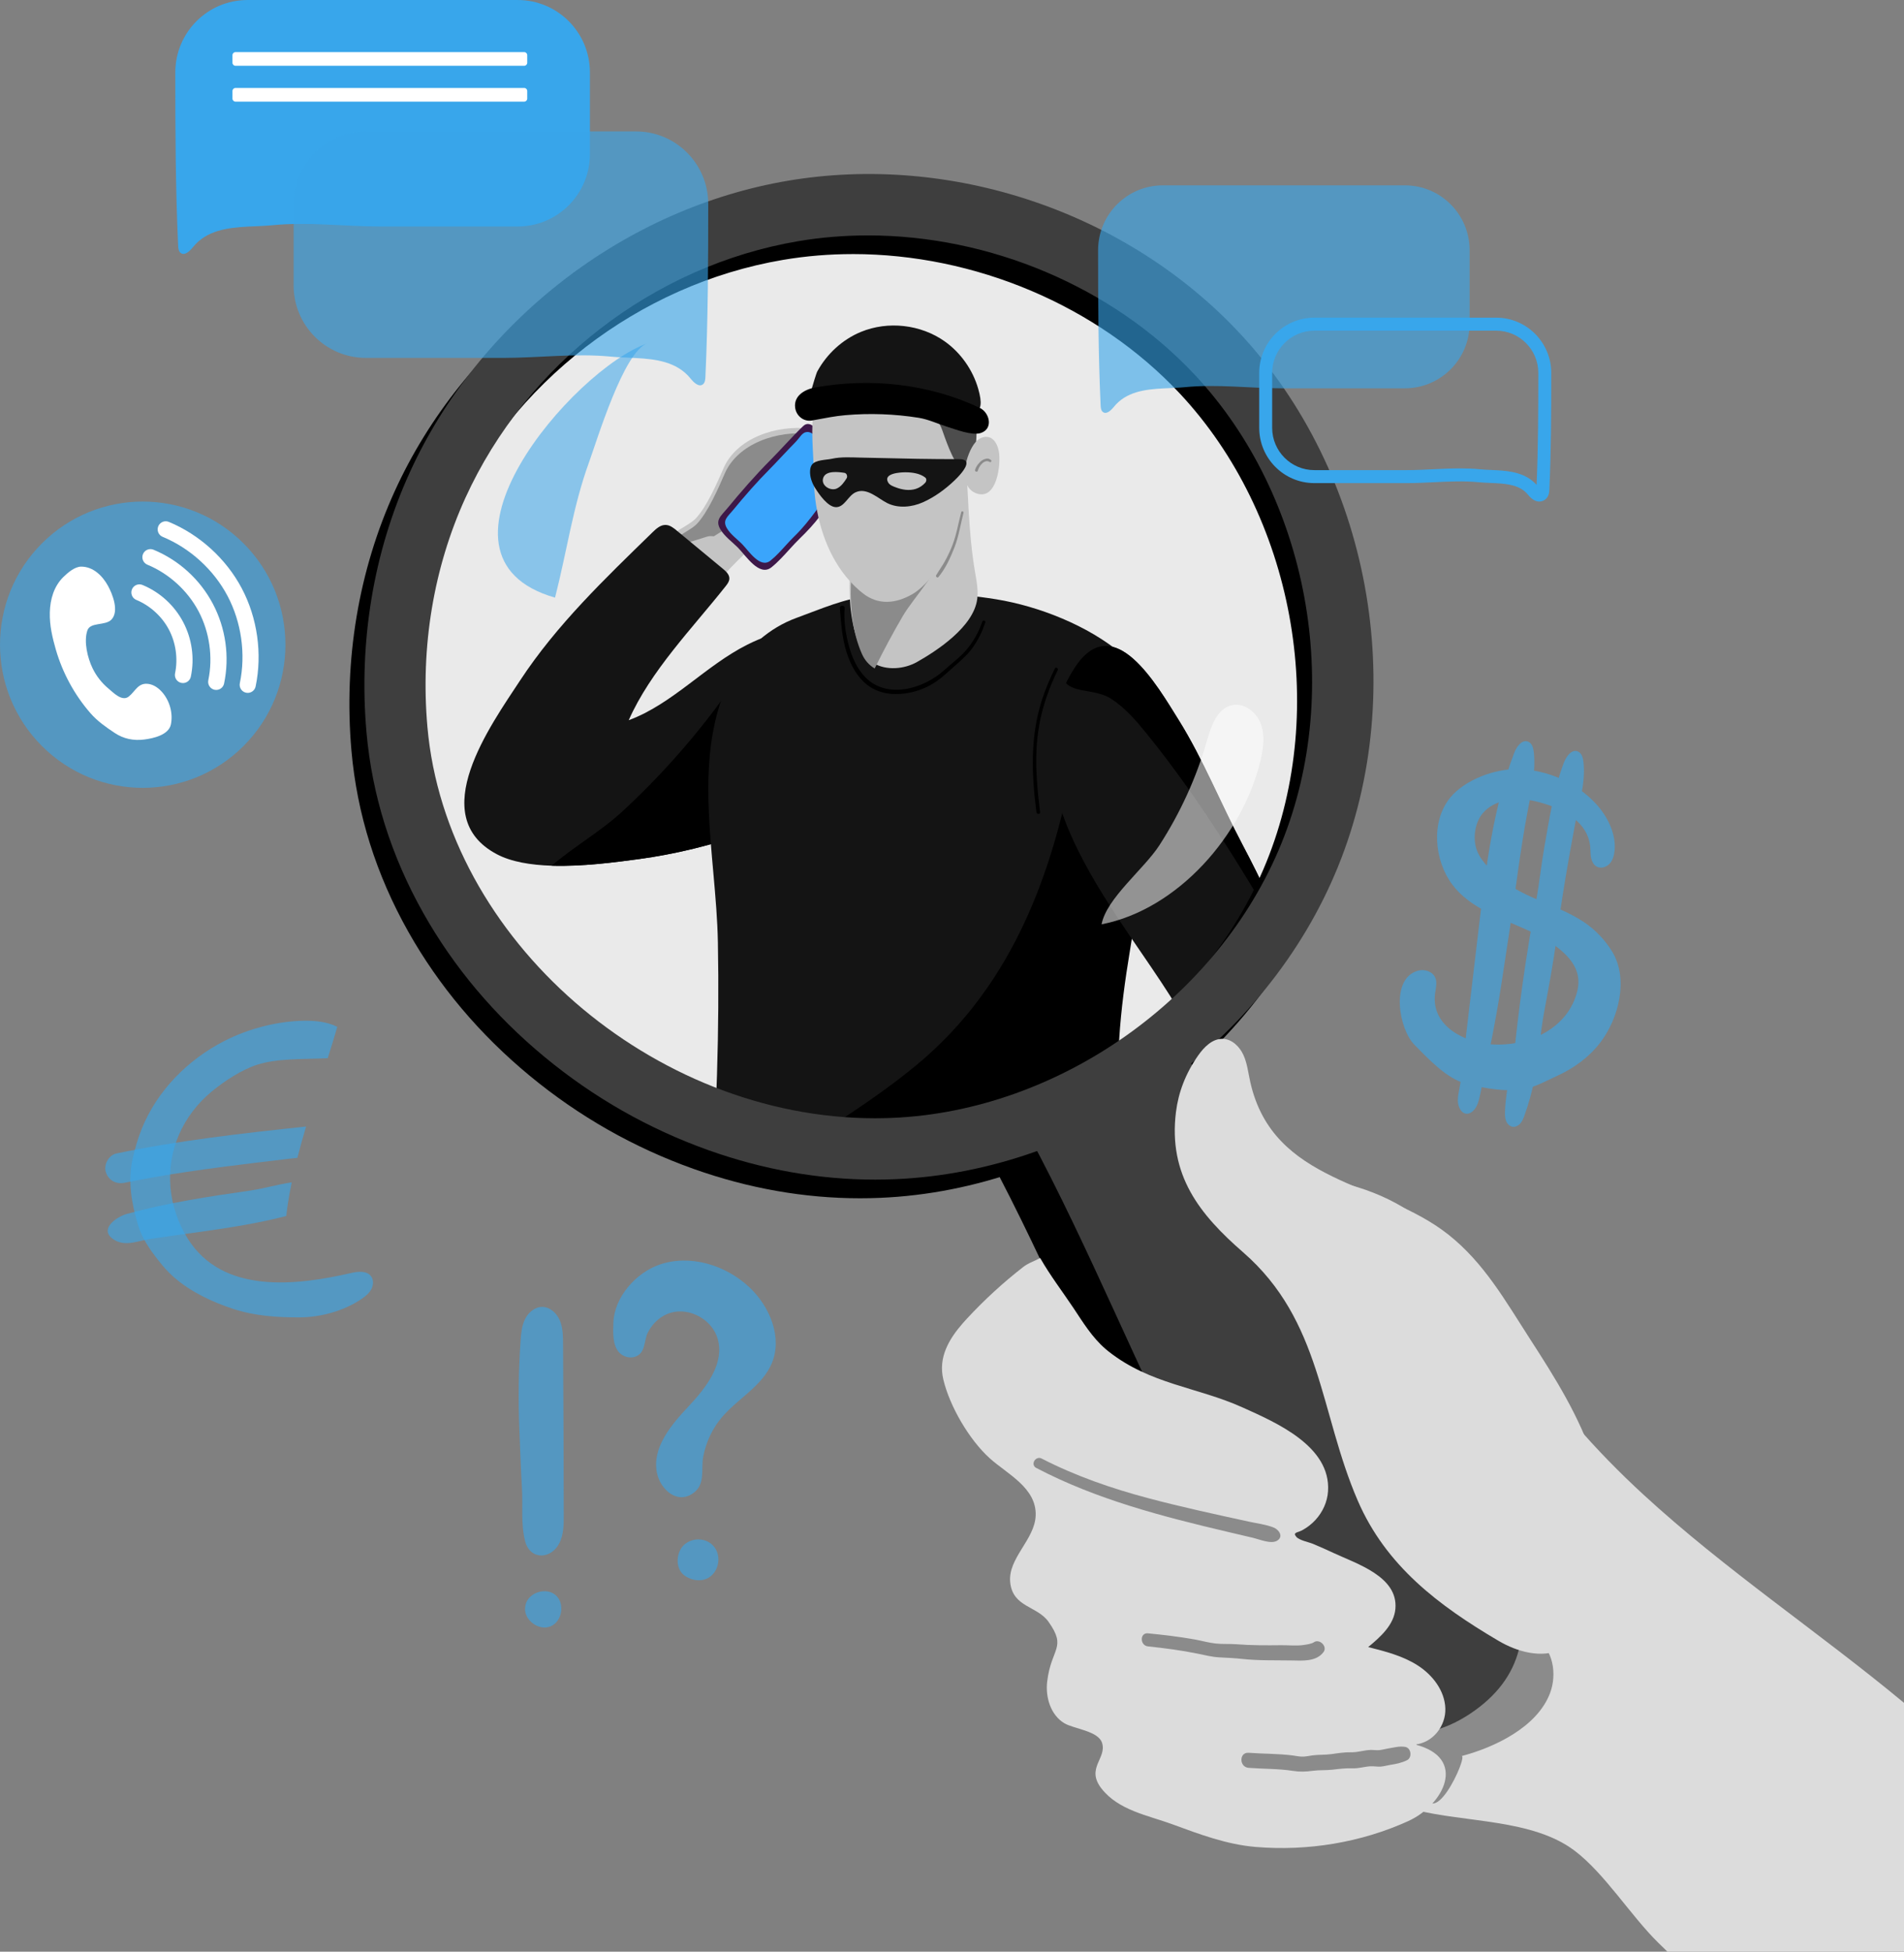 <svg width="100%" height="416" viewBox="0 0 406 416" fill="none" xmlns="http://www.w3.org/2000/svg">
<rect x="0" y="0" width="406" height="416" fill="#808080" stroke="none"/>
<g clip-path="url(#clip0_6_1369)">
<path d="M264.97 371.862C276.68 377.837 289.054 382.505 301.781 385.774C312.429 388.508 326.723 387.674 335.723 394.45C342.146 399.286 347.67 408.256 353.56 414.055C354.221 414.707 354.889 415.354 355.556 415.998H406V362.958C387.743 347.815 367.865 334.614 350.403 318.544C340.226 309.177 330.887 298.698 323.616 286.884C313.463 270.383 306.511 256.902 285.676 252.014C264.601 247.071 262.247 268.24 266.455 283.339C269.156 293.037 274.35 298.638 275.067 309.45C275.891 321.878 275.022 334.536 265.885 343.358C262.386 346.735 253.461 352.345 252.124 357.137C250.203 364.007 260.166 369.408 264.972 371.86L264.97 371.862Z" fill="#DCDCDC"></path>
<path d="M303.398 379.795C304.694 392.905 313.272 373.885 311.627 374.318C318.676 372.462 327.763 368.161 330.514 360.912C332.068 356.82 331.195 351.443 327.414 349.252C325.225 347.983 322.539 348 320.018 348.224C314.969 348.672 303.63 349.485 301.371 354.922C298.936 360.789 302.773 373.512 303.395 379.795H303.398Z" fill="#8B8B8B"></path>
<mask id="mask0_6_1369" style="mask-type:luminance" maskUnits="userSpaceOnUse" x="81" y="44" width="205" height="206">
<path d="M256.028 219.145C295.977 179.092 295.977 114.152 256.028 74.099C216.078 34.045 151.308 34.045 111.359 74.099C71.409 114.152 71.409 179.092 111.358 219.145C151.308 259.199 216.078 259.199 256.028 219.145Z" fill="white"></path>
</mask>
<g mask="url(#mask0_6_1369)">
<path d="M256.028 219.145C295.977 179.092 295.977 114.152 256.028 74.099C216.078 34.045 151.308 34.045 111.359 74.099C71.409 114.152 71.409 179.092 111.358 219.145C151.308 259.199 216.078 259.199 256.028 219.145Z" fill="#EAEAEA"></path>
<path d="M181.216 94.567C178.934 92.789 175.972 91.733 172.838 91.361C165.431 90.483 157.048 93.439 154.288 99.798C152.903 102.982 150.685 108.06 148.338 110.535C147.393 111.528 145.305 112.537 144.128 113.428C141.485 115.427 138.951 117.09 136.339 118.994C135.199 119.824 134.096 120.668 133.025 121.524C133.293 121.856 133.525 122.204 133.708 122.565C134.436 124.004 135.305 125.356 136.252 126.657C138.693 129.67 141.466 132.417 144.427 134.923C145.119 133.925 145.83 132.947 146.562 131.993C147.904 130.241 149.266 128.514 150.655 126.833C157.462 118.601 165.025 111.396 175.205 107.088C179.454 105.291 187.884 99.768 181.216 94.571V94.567Z" fill="#C4C4C4"></path>
<path d="M152.203 114.322C151.7 114.228 151.178 114.246 150.67 114.413C147.252 115.543 143.755 116.445 140.315 117.502C141.659 116.561 143.005 115.611 144.382 114.57C145.559 113.679 147.644 112.67 148.591 111.677C150.939 109.201 153.157 104.126 154.542 100.94C157.301 94.581 165.686 91.625 173.091 92.503C171.513 101.944 161.219 108.665 153.759 113.344C153.237 113.672 152.719 113.998 152.201 114.322H152.203Z" fill="#8B8B8B"></path>
<path d="M170.113 172.44C167.028 174.262 163.521 175.868 159.82 177.261C152.123 180.156 143.588 182.119 136.285 183.108C131.295 183.781 124.189 184.738 117.636 184.527C113.203 184.388 109.021 183.714 105.917 182.064C90.619 173.938 104.616 154.612 110.887 145.064C118.726 133.132 129.016 123.326 139.166 113.434C139.948 112.669 140.859 111.857 141.949 111.889C142.849 111.915 143.612 112.517 144.306 113.093C147.59 115.812 150.878 118.531 154.162 121.25C154.83 121.802 155.559 122.485 155.526 123.352C155.504 123.952 155.116 124.465 154.746 124.936C147.677 133.878 138.709 142.997 134.065 153.512C143.436 150.052 150.406 141.893 159.4 137.388C165.543 134.312 171.056 133.412 173.263 138.479C176.664 146.283 178.764 167.339 170.113 172.443V172.44Z" fill="#141414"></path>
<path d="M159.838 140.52C159.831 152.767 159.827 165.016 159.82 177.261C152.123 180.156 143.588 182.119 136.285 183.108C131.295 183.781 124.189 184.738 117.636 184.527C122.273 180.517 128.05 177.259 132.678 172.988C143.072 163.397 152.235 152.46 159.84 140.52H159.838Z" fill="black"></path>
<path d="M168.485 116.94C169.163 116.197 169.84 115.462 170.54 114.784C173.776 111.65 176.265 108.627 178.16 104.424C179.527 101.385 174.425 87.806 171.292 90.796C168.858 93.117 166.662 95.665 164.295 98.047C161.054 101.309 158.032 104.78 155.108 108.327C153.72 110.011 152.376 110.866 153.686 112.952C154.613 114.432 156.116 115.493 157.336 116.714C159.072 118.453 161.901 123.017 164.522 120.907C165.94 119.766 167.212 118.338 168.485 116.94Z" fill="#3D1849"></path>
<path d="M167.685 116.108C168.262 115.473 168.84 114.847 169.437 114.269C172.786 111.024 175.155 107.071 178.034 103.445C179.029 102.194 179.848 100.6 179.48 99.042C179.181 97.775 178.166 96.825 177.201 95.954C176.115 94.976 175.032 93.995 173.945 93.017C173.447 92.567 172.885 92.091 172.213 92.078C171.331 92.061 170.848 92.767 170.36 93.385C169.777 94.126 169.109 94.767 168.442 95.456C166.985 96.96 165.589 98.52 164.113 100.005C161.351 102.785 158.773 105.743 156.283 108.766C155.099 110.203 153.954 110.928 155.071 112.708C155.862 113.971 157.143 114.873 158.182 115.914C159.662 117.394 162.073 121.285 164.305 119.487C165.513 118.516 166.597 117.299 167.683 116.108H167.685Z" fill="#3aa5fc"></path>
<path d="M152.897 228.808C152.819 231.288 152.723 233.768 152.613 236.245C152.251 244.348 147.681 260.666 152.016 267.781C155.504 273.478 177.824 270.185 184.342 270.185C188.097 270.185 240.292 269.525 240.342 270.185C240.058 266.454 239.642 262.689 239.017 258.757C238.939 258.295 238.863 257.832 238.79 257.369C236.852 245.469 235.675 233.348 236.696 221.277C237.22 215.033 238.317 208.891 239.637 202.801C239.663 202.677 239.689 202.553 239.715 202.433C240.021 201.029 240.338 199.625 240.665 198.226C241.018 196.707 241.38 195.187 241.747 193.672C242.295 191.395 242.85 189.121 243.398 186.848C243.581 186.087 243.76 185.329 243.938 184.57C245.933 176.107 248.204 167.933 248.774 159.172C249.221 152.31 244.14 143.575 239.249 139.441C232 133.312 221.452 129.209 212.443 127.742C203.561 126.297 194.511 126.042 185.569 126.986C179.97 127.577 175.079 129.8 169.859 131.695C164.08 133.793 159.079 138.161 156.261 143.51C147.076 160.934 152.732 181.929 153.079 200.871C153.25 210.182 153.187 219.497 152.894 228.806L152.897 228.808Z" fill="#141414"></path>
<path d="M238.918 244.085C238.35 236.508 238.176 228.884 238.666 221.279C239.067 215.035 239.904 208.893 240.912 202.803C240.931 202.679 240.951 202.555 240.973 202.436C242.69 192.003 243.862 182.742 243.815 171.999C243.786 165.938 245.367 157.416 244.983 150.748C244.907 149.424 244.753 148.174 244.493 147.035C243.396 142.178 241.502 140.335 238.981 141.261C237.775 141.7 236.427 142.775 234.951 144.46C230.09 150 229.447 160.152 227.747 167.998C222.744 191.121 213.631 212.133 195.023 227.347C182.903 237.258 169.038 244.767 156.198 253.722C153.716 255.452 151.008 258.69 152.881 261.072C153.655 262.055 154.962 262.409 156.176 262.696C171.745 266.356 187.709 268.323 203.696 268.57C211.11 268.686 219.07 267.262 226.39 268.357C231.508 269.125 236.139 269.951 241.369 270.255C241.411 266.464 240.899 262.546 240.439 258.76C240.379 258.297 240.322 257.834 240.266 257.371C239.718 252.968 239.249 248.534 238.918 244.085Z" fill="black"></path>
<path d="M229.752 163.469C229.8 163.227 229.854 162.982 229.908 162.736C229.911 162.688 229.915 162.636 229.919 162.588L229.752 163.471V163.469Z" fill="#327693"></path>
<path d="M183.531 138.233C184.16 139.655 185.118 140.67 186.256 141.345C189.031 142.997 192.864 142.615 195.513 141.119C199.705 138.753 207.643 133.615 208.385 127.646C208.547 126.347 208.417 125.034 208.216 123.73C208.133 123.2 208.04 122.669 207.949 122.143C206.393 113.161 206.494 104.334 205.74 95.304C205.515 92.607 203.8 81.566 199.742 85.482C196.635 88.481 196.078 93.559 194.034 97.358C191.708 101.681 188.873 105.599 186.354 109.766C184.615 112.641 182.907 115.614 181.949 118.864C181.502 120.374 181.221 121.948 181.173 123.6C181.03 128.531 181.561 133.784 183.529 138.235L183.531 138.233Z" fill="#C4C4C4"></path>
<path d="M183.789 139.377C184.418 140.799 185.376 141.814 186.514 142.489C188.383 138.682 190.381 134.956 192.502 131.327C194.86 127.284 201.164 120.821 201.55 116.091C199.187 115.672 196.31 118.091 193.937 118.847C191.162 119.732 188.27 120.147 185.391 120.069C184.331 120.04 183.265 119.943 182.209 120.008C181.762 121.518 181.481 123.092 181.433 124.744C181.29 129.675 181.821 134.928 183.789 139.379V139.377Z" fill="#8B8B8B"></path>
<path d="M173.531 101.348C173.531 103.015 173.633 104.7 173.839 106.377C174.687 113.254 177.308 120.003 182.023 124.712C182.098 124.786 182.172 124.862 182.25 124.936C182.346 125.027 182.439 125.117 182.534 125.206C182.994 125.643 183.475 126.055 183.974 126.449C187.253 129.033 190.973 128.668 194.437 126.71C194.817 126.495 195.196 126.245 195.567 125.962C198.07 124.073 200.366 120.841 201.966 118.349C204.281 114.736 204.65 110.726 205.382 106.534C205.716 104.63 205.974 102.667 206.102 100.7C206.542 93.846 205.359 86.925 199.998 82.22C197.171 79.74 193.514 78.362 189.764 78.293C185.92 78.223 181.721 77.651 178.303 79.879C175.942 81.418 174.232 83.926 173.659 86.691C172.723 91.201 173.531 96.725 173.534 101.348H173.531Z" fill="#C4C4C4"></path>
<path d="M204.567 99.079C205.211 99.133 205.855 99.188 206.499 99.242C208.753 99.433 208.298 87.39 207.979 85.936C206.967 81.32 203.934 75.526 199.644 73.131C196.252 71.236 174.223 75.139 177.698 81.453C178.255 82.463 179.452 82.902 180.546 83.261C185.014 84.719 189.501 86.373 194.023 87.234C197.325 87.864 199.581 87.962 200.917 91.676C201.279 92.683 203.382 98.979 204.565 99.079H204.567Z" fill="#4D4D4D"></path>
<path d="M208.047 94.21C208.758 93.404 209.9 92.885 210.925 93.206C212.157 93.593 212.766 94.982 212.993 96.256C213.481 98.992 212.573 106.734 208.205 105.165C204.071 103.68 205.933 96.61 208.049 94.21H208.047Z" fill="#C4C4C4"></path>
<path d="M211.032 98.469C209.941 97.776 208.734 99.354 208.508 100.332C208.419 100.716 207.817 100.553 207.914 100.169C208.094 99.462 208.76 98.576 209.354 98.165C209.657 97.956 210.052 97.8 210.418 97.75C210.782 97.7 210.99 97.843 211.283 98.037C211.55 98.213 211.305 98.645 211.029 98.469H211.032Z" fill="#8B8B8B"></path>
<path d="M210.097 132.674C209.466 134.625 208.549 136.473 207.344 138.133C206.089 139.865 204.47 141.139 202.896 142.558C201.465 143.847 200.1 145.103 198.394 146.034C196.731 146.94 194.923 147.54 193.048 147.801C190.121 148.207 187.147 147.777 184.793 145.881C182.675 144.177 181.366 141.661 180.542 139.109C179.545 136.018 179.365 132.83 179.083 129.62C179.025 128.959 180.165 128.955 180.111 129.62C179.892 132.252 180.297 134.986 180.978 137.527C181.641 140.009 182.699 142.502 184.52 144.358C189.178 149.109 196.969 146.82 201.339 142.843C202.939 141.387 204.756 140.091 206.15 138.429C207.615 136.681 208.727 134.649 209.466 132.495C209.601 132.1 210.227 132.265 210.097 132.669V132.674Z" fill="black"></path>
<path d="M205.454 109.301C204.819 111.792 204.446 114.337 203.503 116.743C202.66 118.893 201.604 121.212 200.11 122.99C199.881 123.263 199.449 122.911 199.625 122.614C200.225 121.594 200.925 120.645 201.498 119.603C202.096 118.517 202.625 117.391 203.076 116.233C203.965 113.95 204.342 111.525 204.97 109.169C205.053 108.856 205.534 108.989 205.454 109.301Z" fill="#8B8B8B"></path>
<path d="M204.931 78.523C205.79 79.355 206.75 80.168 207.32 81.242C207.752 82.057 207.984 83.676 206.731 83.889C206.577 83.915 206.395 83.789 206.455 83.613C206.59 83.222 206.902 82.876 206.893 82.452C206.885 81.959 206.583 81.485 206.308 81.096C205.768 80.331 205.062 79.707 204.398 79.055C204.054 78.714 204.582 78.186 204.929 78.523H204.931Z" fill="#472A17"></path>
<path d="M203.926 84.298C204.177 84.726 204.455 85.165 204.578 85.652C204.723 86.219 204.572 86.908 203.88 86.947C203.535 86.967 203.299 86.456 203.583 86.228C203.702 86.132 203.709 86.156 203.715 86.058C203.726 85.913 203.633 85.728 203.577 85.597C203.451 85.308 203.28 85.041 203.117 84.772C202.807 84.252 203.618 83.778 203.926 84.298Z" fill="#472A17"></path>
<path d="M171.307 88.577C171.537 88.512 173.811 80.018 174.284 79.158C176.328 75.419 179.651 72.357 183.594 70.738C189.373 68.365 196.336 69.153 201.441 72.761C204.845 75.167 207.418 78.821 208.578 82.831C210.379 89.062 207.446 88.299 202.517 87.265C192.241 85.104 181.394 85.75 171.309 88.577H171.307Z" fill="#141414"></path>
<path d="M173.844 89.501C173.599 89.547 173.354 89.59 173.107 89.633C171.414 89.929 169.779 88.681 169.551 86.882C169.224 84.302 171.682 82.974 173.815 82.592C185.602 80.473 198.075 81.805 208.903 86.93C211.068 87.956 211.873 91.481 209.052 92.32C207.208 92.87 203.728 91.513 201.957 90.961C199.965 90.34 197.951 89.377 195.881 89.049C190.728 88.234 185.476 88.043 180.28 88.493C178.09 88.681 175.977 89.112 173.841 89.501H173.844Z" fill="black"></path>
<path d="M206.076 98.673C206.052 98.418 205.922 98.207 205.645 98.066C205.261 97.871 204.812 97.866 204.381 97.866C201.487 97.862 198.66 97.86 195.784 97.799C191.689 97.712 187.592 97.625 183.497 97.538C181.507 97.495 179.335 97.347 177.375 97.786C176.144 98.062 173.87 97.984 173.107 99.088C172.853 99.455 172.762 99.912 172.738 100.357C172.671 101.639 173.124 102.904 173.8 103.993C174.617 105.308 176.551 108.147 178.324 108.101C180.093 108.055 180.828 105.691 182.432 104.941C184.849 103.808 187.266 106.293 189.233 107.255C191.563 108.399 194.44 108.105 196.753 107.082C199.271 105.969 201.55 104.3 203.538 102.402C203.988 101.972 206.182 99.855 206.074 98.675L206.076 98.673ZM180.533 101.941C180.011 102.778 179.38 103.671 178.47 104.111C177.069 104.784 174.908 103.432 175.571 101.774C176.185 100.242 178.81 100.596 180.065 100.785C180.566 100.861 180.778 101.55 180.533 101.941ZM197.292 102.898C196.75 103.495 196.07 103.954 195.3 104.202C193.919 104.647 192.415 104.406 191.084 103.906C190.42 103.658 189.709 103.428 189.358 102.789C188.292 100.848 192.087 100.657 193.148 100.668C194.55 100.681 196.156 100.898 197.294 101.785C197.641 102.057 197.552 102.613 197.294 102.898H197.292Z" fill="#141414"></path>
<path d="M230.684 247.786C228.786 248.877 226.813 249.784 224.784 250.468C224.277 250.64 223.765 250.777 223.251 250.886C222.477 251.053 221.695 251.153 220.908 251.207C213.806 251.685 206.358 248.251 200.397 253.013C196.492 256.132 184.667 265.104 196.893 263.791C202.315 263.207 207.372 263.131 212.634 263.359C215.612 263.489 218.636 263.77 221.667 264.059C227.788 264.648 233.949 265.271 239.841 264.769C240.866 264.682 241.853 264.55 242.804 264.376C238.367 259.179 233.997 253.759 230.682 247.786H230.684Z" fill="#38a6eb"></path>
<path d="M279.565 224.055C279.459 225.468 279.225 226.854 278.876 228.213C277.322 234.283 273.504 239.753 268.859 244.039C264.987 247.615 260.545 250.073 256.214 252.99C253.075 255.102 250.431 258.33 246.962 259.871C239.874 263.02 235.033 260.72 230.617 257.017C229.015 255.674 227.485 254.246 225.987 252.787C225.237 252.057 224.495 251.318 223.758 250.577C223.234 250.051 222.148 249.349 222.551 248.445C222.666 248.186 222.911 248.015 223.143 247.854C224.394 246.997 225.792 246.217 226.954 245.246C227.879 244.472 228.961 243.648 229.815 242.792C231.556 241.423 233.275 240.029 234.992 238.63C240.392 234.226 245.265 229.215 249.436 223.627C250.578 222.094 251.71 220.417 251.835 218.508C251.985 216.276 250.743 214.218 249.548 212.329C244.504 204.359 237.691 195.396 232.369 185.948C225.061 172.98 220.561 159.094 227.294 145.612C227.923 144.349 228.651 143.091 229.486 141.837C237.6 130.211 246.607 145.886 251.4 153.58C256.548 161.847 260.329 171.33 264.944 180.052C268.919 187.561 272.57 195.279 275.39 203.299C276.34 205.996 277.192 208.728 277.933 211.497C279.028 215.594 279.877 219.825 279.563 224.057L279.565 224.055Z" fill="#141414"></path>
<path d="M225.54 142.844C223.73 146.563 222.327 150.473 221.599 154.554C220.927 158.321 220.851 162.163 221.085 165.976C221.233 168.362 221.482 170.74 221.777 173.111C221.84 173.609 221.064 173.602 220.999 173.111C219.965 165.106 219.655 157.049 222.154 149.271C222.902 146.943 223.856 144.687 224.935 142.494C225.135 142.09 225.735 142.444 225.538 142.848L225.54 142.844Z" fill="black"></path>
<path d="M278.876 228.213C277.322 234.283 273.504 239.753 268.859 244.039C264.987 247.615 260.545 250.073 256.214 252.99C253.075 255.102 250.431 258.33 246.962 259.871C239.874 263.02 235.033 260.72 230.617 257.017C231.448 256.387 232.763 256.052 234.372 255.337C240.83 252.461 247.151 249.316 253.283 245.791C262.262 240.627 270.829 234.746 278.874 228.215L278.876 228.213Z" fill="black"></path>
<path d="M275.395 203.297C265.978 187.044 256.29 170.895 244.469 156.325C242.223 153.554 239.852 150.8 236.843 148.892C233.715 146.907 229.288 147.714 227.296 145.61C227.925 144.347 228.653 143.089 229.488 141.835C237.602 130.209 246.609 145.884 251.402 153.578C256.55 161.845 260.331 171.328 264.946 180.05C268.922 187.559 272.572 195.277 275.392 203.297H275.395Z" fill="black"></path>
</g>
<path d="M183.397 255.413C171.515 255.413 159.586 253.311 147.876 249.145C135.166 244.624 123.4 237.934 112.906 229.256C102.271 220.464 93.582 210.156 87.077 198.619C80.207 186.435 76.125 173.462 74.946 160.061C73.249 140.781 76.446 121.615 84.194 104.637C91.404 88.834 102.724 74.685 116.927 63.722C131.156 52.74 147.7 45.405 164.767 42.51C181.869 39.608 199.904 41.101 216.926 46.824C233.975 52.557 249.251 62.285 261.1 74.954C267.957 82.285 273.747 90.718 278.31 100.023C282.752 109.075 285.945 118.766 287.803 128.829C289.661 138.892 290.14 149.087 289.223 159.133C288.282 169.457 285.887 179.411 282.104 188.715C278.319 198.02 273.09 206.815 266.563 214.857C260.212 222.681 252.759 229.634 244.413 235.526C236.067 241.418 227.025 246.106 217.537 249.464C207.786 252.916 197.765 254.885 187.752 255.319C186.3 255.382 184.847 255.413 183.393 255.413H183.397ZM181.867 54.157C176.861 54.157 171.867 54.563 166.946 55.398C136.226 60.61 109.062 81.559 96.053 110.072C89.245 124.995 86.439 141.882 87.937 158.909C91.926 204.209 136.027 242.331 183.384 242.335C184.654 242.335 185.918 242.307 187.193 242.253C222.59 240.716 256.656 216.67 270.034 183.775C283.411 150.88 275.826 109.807 251.593 83.894C233.979 65.061 207.789 54.155 181.869 54.155L181.867 54.157Z" fill="black"></path>
<path d="M253.632 334.901C262.548 352.297 280.86 385.215 304.707 369.386C330.902 352.001 304.729 320.15 292.641 301.791C281.297 284.562 272.035 266.404 259.021 250.225C253.234 242.972 248.174 235.422 243.177 227.543C233.067 231.799 222.956 236.056 212.846 240.312C211.595 240.838 210.197 241.525 209.833 242.835C209.523 243.95 210.089 245.104 210.639 246.124C223.622 270.216 234.09 296.708 246.845 321.361C248.718 324.984 250.986 329.737 253.632 334.901Z" fill="black"></path>
<path d="M262.39 330.806C271.306 348.202 289.617 381.121 313.465 365.294C337.039 349.648 317.44 322.178 306.344 305.414C288.243 278.07 269.5 251.151 251.935 223.45C241.825 227.706 231.714 231.964 221.604 236.219C220.353 236.745 218.955 237.432 218.591 238.743C218.281 239.858 218.846 241.012 219.397 242.031C232.38 266.123 242.848 292.615 255.603 317.268C257.476 320.891 259.743 325.644 262.39 330.808V330.806Z" fill="#3E3E3E"></path>
<path opacity="0.54" d="M138.008 73.205C132.994 74.939 127.315 93.822 125.583 98.586C122.147 108.038 120.827 117.801 118.353 127.386C87.866 118.681 122.318 78.629 138.008 73.205Z" fill="#38a6eb"></path>
<path opacity="0.54" d="M257.367 157.894C258.265 154.764 259.524 151.017 262.698 150.315C265.299 149.739 267.929 151.789 268.852 154.295C269.776 156.801 269.379 159.593 268.757 162.191C264.972 177.97 251.209 193.829 234.894 197.024C235.907 191.514 243.958 185.22 247.216 180.18C251.662 173.303 255.109 165.772 257.367 157.894Z" fill="white"></path>
<path d="M186.599 251.435C174.717 251.435 162.788 249.334 151.078 245.167C138.368 240.647 126.604 233.957 116.107 225.278C105.472 216.487 96.784 206.178 90.279 194.642C83.409 182.458 79.327 169.485 78.148 156.083C76.45 136.803 79.648 117.638 87.395 100.659C94.605 84.856 105.925 70.707 120.129 59.745C134.358 48.762 150.902 41.427 167.969 38.532C185.07 35.631 203.106 37.124 220.127 42.846C237.177 48.58 252.453 58.308 264.302 70.977C271.159 78.308 276.949 86.741 281.512 96.045C285.954 105.097 289.147 114.789 291.005 124.851C292.862 134.914 293.341 145.11 292.424 155.155C291.484 165.479 289.088 175.433 285.306 184.738C281.521 194.042 276.292 202.838 269.765 210.879C263.413 218.704 255.961 225.656 247.615 231.549C239.269 237.441 230.227 242.129 220.739 245.487C210.988 248.938 200.967 250.907 190.954 251.342C189.501 251.405 188.049 251.435 186.594 251.435H186.599ZM185.068 50.179C180.063 50.179 175.068 50.586 170.148 51.42C139.428 56.632 112.264 77.582 99.255 106.095C92.446 121.018 89.641 137.905 91.139 154.931C95.128 200.232 139.229 238.354 186.586 238.358C187.856 238.358 189.12 238.33 190.394 238.275C225.792 236.739 259.858 212.692 273.235 179.797C286.613 146.903 279.028 105.83 254.794 79.916C237.181 61.084 210.99 50.177 185.07 50.177L185.068 50.179Z" fill="#3E3E3E"></path>
<path d="M300.343 388.139C290.239 392.738 278.882 394.596 267.836 393.685C261.545 393.168 255.746 390.953 249.906 388.817C244.736 386.928 238.499 385.87 234.879 381.229C231.467 376.852 236.074 374.805 234.992 371.477C234.162 368.924 228.978 368.524 226.936 367.296C224.042 365.553 222.894 361.775 223.297 358.413C224.166 351.208 227.543 351.288 223.581 345.683C221.164 342.269 215.933 342.623 215.408 337.24C214.91 332.119 220.637 328.202 220.841 323.058C221.075 317.142 214.795 314.208 211.051 310.837C206.683 306.899 202.514 299.776 201.147 294.023C200.026 289.314 202.374 285.408 205.289 282.059C205.58 281.726 205.877 281.4 206.174 281.079C209.887 277.071 213.926 273.367 218.239 270.018C219.072 269.375 220.023 268.999 220.964 268.562C221.246 268.431 221.526 268.294 221.805 268.145C223.919 271.852 226.481 275.193 228.84 278.716C230.947 281.874 232.872 285.067 235.768 287.555C235.956 287.716 236.149 287.875 236.345 288.031C245.252 295.082 255.228 295.614 264.952 299.992C272.121 303.217 283.799 308.246 283.185 317.85C283.04 320.128 282.047 322.291 280.513 323.964C279.695 324.851 278.729 325.605 277.669 326.177C276.661 326.718 275.587 326.607 276.426 327.583C277.077 328.331 279.101 328.707 279.995 329.081C281.469 329.7 282.932 330.348 284.378 331.026C289.257 333.314 298.147 336.031 297.549 342.908C297.25 346.335 294.395 348.891 291.744 351.073C295.405 351.997 299.136 352.949 302.316 354.99C305.494 357.031 308.078 360.386 308.197 364.17C308.314 367.911 305.52 371.49 301.739 371.836C312.977 374.69 307.896 384.698 300.343 388.134V388.139Z" fill="#DCDCDC"></path>
<path d="M250.767 236.965C251.278 232.903 252.761 228.865 255.49 224.974C256.76 223.162 258.558 221.349 260.764 221.429C262.722 221.499 264.337 223.099 265.148 224.885C265.96 226.672 266.162 228.665 266.591 230.582C271.464 252.411 294.373 251.716 308.828 263.141C316.484 269.194 321.032 277.332 326.231 285.371C331.598 293.671 336.864 302.011 339.953 311.563C343.224 321.678 345.279 345.957 332.916 351.582C328.639 353.527 323.543 352.106 319.493 349.719C306.782 342.228 295.546 333.793 289.518 319.855C281.365 301.002 281.859 281.539 265.059 266.912C255.891 258.929 249.058 250.534 250.764 236.967L250.767 236.965Z" fill="#DCDCDC"></path>
<path d="M220.964 312.889C233.776 319.609 247.873 323.245 261.87 326.538C263.639 326.953 265.41 327.368 267.179 327.785C268.542 328.107 271.003 329.172 272.306 328.409C273.782 327.544 272.711 326.023 271.551 325.575C269.884 324.932 267.989 324.708 266.247 324.327C259.152 322.776 252.046 321.245 245.022 319.385C237.121 317.292 229.412 314.64 222.128 310.896C220.812 310.22 219.648 312.2 220.966 312.891L220.964 312.889Z" fill="#8B8B8B"></path>
<path d="M244.786 350.928C248.341 351.302 251.885 351.76 255.39 352.48C256.947 352.799 258.469 353.192 260.062 353.271C261.699 353.349 263.309 353.429 264.939 353.605C268.397 353.981 271.889 353.866 275.364 353.927C277.671 353.968 280.658 354.24 282.223 352.138C283.127 350.923 281.356 349.215 280.148 350.058C279.667 350.393 278.562 350.541 277.955 350.632C276.433 350.858 274.729 350.656 273.19 350.676C269.975 350.715 266.817 350.719 263.611 350.471C262.169 350.361 260.71 350.471 259.275 350.321C257.751 350.165 256.24 349.717 254.731 349.448C251.441 348.861 248.118 348.472 244.792 348.146C243.013 347.972 243.036 350.743 244.792 350.928H244.786Z" fill="#8B8B8B"></path>
<path d="M266.249 376.815C269.379 377.063 272.613 376.98 275.715 377.465C277.211 377.7 278.447 377.641 279.943 377.443C281.358 377.256 282.784 377.367 284.202 377.2C285.622 377.033 286.927 376.865 288.364 376.92C289.71 376.97 290.883 376.567 292.19 376.485C292.934 376.437 293.675 376.604 294.421 376.55C295.106 376.498 295.769 376.296 296.443 376.187C297.74 375.978 298.819 375.774 300.012 375.196C301.165 374.637 300.937 372.579 299.641 372.353C298.392 372.136 297.28 372.492 296.049 372.679C295.425 372.773 294.803 372.966 294.178 373.036C293.517 373.11 292.852 372.975 292.188 373.003C290.796 373.064 289.552 373.527 288.139 373.499C286.702 373.47 285.394 373.681 283.981 373.881C282.635 374.072 281.273 373.981 279.927 374.153C279.279 374.235 278.629 374.383 277.976 374.424C277.198 374.474 276.448 374.277 275.681 374.179C272.57 373.783 269.377 373.838 266.249 373.609C264.194 373.459 264.211 376.654 266.249 376.815Z" fill="#8B8B8B"></path>
<path opacity="0.61" d="M140.625 269.553C147.169 267.299 154.735 269.634 159.786 274.374C164.158 278.479 166.9 285.06 164.57 290.594C162.515 295.467 157.304 298.11 153.889 302.144C151.882 304.515 150.547 307.425 149.957 310.472C149.456 313.056 150.421 316.121 148.119 318.027C144.592 320.948 140.785 317.544 140.068 313.882C139.019 308.533 143.126 303.697 146.855 299.731C150.584 295.765 154.514 290.672 153.05 285.423C151.91 281.329 147.15 278.647 143.07 279.801C140.928 280.407 139.172 282.02 138.167 283.985C137.26 285.756 137.724 288.368 135.492 289.17C134.345 289.581 132.983 289.233 132.116 288.373C130.564 286.832 130.72 283.924 130.794 281.924C130.993 276.445 135.639 271.27 140.629 269.553H140.625Z" fill="#38a6eb"></path>
<path opacity="0.61" d="M144.551 331.935C144.694 330.954 145.121 330.015 145.788 329.363C147.429 327.766 150.217 327.692 151.899 329.279C153.761 331.035 153.547 334.262 151.639 335.903C149.992 337.32 147.492 337.003 145.853 335.742C144.735 334.884 144.343 333.365 144.551 331.935Z" fill="#38a6eb"></path>
<path opacity="0.61" d="M111.007 285.769C111.117 284.2 111.258 282.587 111.952 281.176C112.646 279.764 114.018 278.577 115.587 278.566C117.265 278.555 118.717 279.892 119.372 281.442C120.027 282.991 120.053 284.726 120.064 286.408C120.157 298.57 120.183 310.735 120.211 322.897C120.215 324.912 120.202 327.009 119.329 328.824C117.605 332.397 113.06 332.626 111.98 328.518C111.028 324.895 111.514 320.874 111.295 317.149C111.054 313.043 110.922 308.933 110.749 304.825C110.48 298.475 110.564 292.111 111.007 285.771V285.769Z" fill="#38a6eb"></path>
<path opacity="0.61" d="M112.084 341.98C112.771 339.389 116.498 338.252 118.507 340.024C120.517 341.795 119.871 345.646 117.395 346.661C114.92 347.676 111.765 345.383 111.961 342.71L112.082 341.98H112.084Z" fill="#38a6eb"></path>
<path opacity="0.61" d="M248.024 82.787C249.626 82.703 251.222 82.668 252.718 82.522C259.585 81.853 266.457 82.766 273.329 82.766H299.578C307.2 82.766 313.378 76.572 313.378 68.93V53.342C313.378 45.7 307.2 39.506 299.578 39.506H247.951C240.329 39.506 234.151 45.7 234.151 53.342C234.151 64.411 234.19 75.363 234.693 86.426C234.717 86.939 234.775 87.525 235.189 87.83C235.959 88.395 236.915 87.469 237.515 86.724C240.108 83.513 244.083 82.998 248.024 82.79V82.787Z" fill="#38a6eb"></path>
<path d="M328.238 106.906C327.586 106.906 326.736 106.586 325.806 105.434C324.189 103.433 321.514 103.128 318.91 102.989C318.55 102.97 318.19 102.955 317.835 102.939C317.005 102.902 316.146 102.865 315.325 102.785C312.153 102.476 308.876 102.635 305.706 102.789C303.833 102.881 301.898 102.974 299.975 102.974H280.257C273.78 102.974 268.51 97.691 268.51 91.196V79.488C268.51 72.994 273.78 67.71 280.257 67.71H319.038C325.515 67.71 330.785 72.994 330.785 79.49C330.785 87.88 330.755 96.097 330.378 104.404C330.358 104.843 330.31 105.873 329.439 106.512C329.246 106.654 328.819 106.906 328.236 106.906H328.238ZM311.301 99.838C312.726 99.838 314.158 99.888 315.591 100.029C316.337 100.101 317.124 100.136 317.954 100.173C318.321 100.188 318.687 100.205 319.055 100.225C322.01 100.381 325.335 100.772 327.659 103.35C327.995 95.415 328.023 87.532 328.023 79.49C328.023 74.522 323.994 70.482 319.038 70.482H280.257C275.303 70.482 271.271 74.522 271.271 79.49V91.198C271.271 96.165 275.301 100.207 280.257 100.207H299.975C301.828 100.207 303.732 100.114 305.572 100.025C307.451 99.933 309.37 99.84 311.301 99.84V99.838Z" fill="#38a6eb"></path>
<path d="M52.863 48.302C54.651 48.206 56.431 48.167 58.1 48.004C65.763 47.256 73.433 48.276 81.1 48.276H110.393C118.9 48.276 125.793 41.362 125.793 32.836V15.442C125.793 6.913 118.897 0.002 110.393 0.002H52.781C44.274 0.002 37.381 6.916 37.381 15.442C37.381 27.793 37.424 40.017 37.986 52.362C38.012 52.935 38.079 53.59 38.541 53.926C39.401 54.557 40.466 53.522 41.135 52.692C44.027 49.108 48.467 48.534 52.863 48.302Z" fill="#38a6eb"></path>
<path opacity="0.61" d="M135.539 76.313C133.751 76.217 131.971 76.178 130.302 76.015C122.639 75.267 114.969 76.287 107.302 76.287H78.009C69.503 76.287 62.609 69.373 62.609 60.847V43.453C62.609 34.924 69.505 28.013 78.009 28.013H135.622C144.128 28.013 151.021 34.927 151.021 43.453C151.021 55.804 150.978 68.028 150.417 80.373C150.391 80.946 150.323 81.601 149.862 81.938C149.001 82.568 147.937 81.533 147.267 80.703C144.373 77.119 139.935 76.545 135.537 76.313H135.539Z" fill="#38a6eb"></path>
<path d="M50.212 14.021L111.783 14.021C112.137 14.021 112.424 13.732 112.424 13.377V11.754C112.424 11.398 112.137 11.11 111.783 11.11L50.212 11.11C49.858 11.11 49.57 11.398 49.57 11.754V13.377C49.57 13.732 49.858 14.021 50.212 14.021Z" fill="white"></path>
<path d="M50.212 21.66L111.783 21.66C112.137 21.66 112.424 21.372 112.424 21.017V19.393C112.424 19.038 112.137 18.75 111.783 18.75L50.212 18.75C49.858 18.75 49.57 19.038 49.57 19.393V21.017C49.57 21.372 49.858 21.66 50.212 21.66Z" fill="white"></path>
<path opacity="0.61" d="M51.953 158.995C63.838 147.079 63.838 127.759 51.953 115.843C40.069 103.927 20.799 103.927 8.914 115.843C-2.971 127.759 -2.971 147.079 8.914 158.995C20.799 170.91 40.069 170.91 51.953 158.995Z" fill="#38a6eb"></path>
<path d="M10.971 134.63C10.481 131.991 10.412 129.06 11.335 126.464C11.801 125.156 12.527 123.946 13.527 122.976C14.492 122.042 15.953 120.766 17.346 120.777C19.911 120.796 21.87 122.759 23.032 124.88C24.012 126.671 25.426 130.261 23.789 132.039C22.493 133.448 19.25 132.522 18.625 134.393C17.826 136.788 18.682 140.244 19.731 142.424C20.533 144.093 21.704 145.58 23.123 146.764C24.177 147.644 26.028 149.594 27.448 148.477C28.89 147.342 29.436 145.436 31.706 145.786C32.829 145.96 33.811 146.669 34.565 147.523C36.167 149.335 36.928 152.002 36.447 154.391C35.987 156.662 32.692 157.388 30.728 157.633C28.465 157.914 26.364 157.492 24.457 156.227C22.605 154.999 20.767 153.708 19.304 152.033C15.9 148.136 13.371 143.478 11.918 138.507C11.552 137.251 11.218 135.949 10.973 134.632L10.971 134.63Z" fill="white"></path>
<path d="M39.013 145.595C38.896 145.595 38.779 145.582 38.66 145.558C37.73 145.362 37.134 144.45 37.329 143.517C37.977 140.405 37.5 137.01 36.017 134.2C34.535 131.39 32.003 129.084 29.072 127.873C28.194 127.51 27.776 126.502 28.137 125.621C28.5 124.741 29.505 124.322 30.383 124.685C34.097 126.219 37.177 129.025 39.056 132.587C40.936 136.147 41.519 140.281 40.695 144.224C40.526 145.036 39.811 145.595 39.013 145.595Z" fill="white"></path>
<path d="M46.104 147.064C45.987 147.064 45.87 147.051 45.751 147.027C44.821 146.832 44.224 145.919 44.42 144.986C45.441 140.09 44.688 134.743 42.354 130.32C40.019 125.899 36.035 122.268 31.422 120.362C30.544 119.999 30.125 118.99 30.487 118.11C30.849 117.23 31.853 116.812 32.733 117.173C38.155 119.416 42.651 123.511 45.393 128.707C48.135 133.904 48.985 139.935 47.784 145.691C47.615 146.503 46.9 147.062 46.102 147.062L46.104 147.064Z" fill="white"></path>
<path d="M52.826 147.69C52.709 147.69 52.592 147.677 52.473 147.653C51.543 147.458 50.947 146.545 51.142 145.612C52.436 139.409 51.482 132.641 48.528 127.041C45.571 121.44 40.524 116.843 34.682 114.428C33.804 114.065 33.386 113.057 33.748 112.177C34.11 111.296 35.113 110.879 35.993 111.24C42.564 113.957 48.241 119.127 51.567 125.428C54.892 131.726 55.965 139.342 54.508 146.317C54.339 147.129 53.624 147.688 52.826 147.688V147.69Z" fill="white"></path>
<g opacity="0.61">
<path d="M315.37 197.357C316.849 184.862 318.366 172.212 322.884 160.472C323.395 159.139 324.542 157.544 325.86 158.083C326.738 158.442 326.994 159.546 327.085 160.491C327.499 164.773 326.456 169.144 325.667 173.327C324.119 181.517 323.205 189.732 321.949 197.957C321.342 201.936 320.735 205.918 320.128 209.897C318.923 217.798 317.293 225.548 315.604 233.381C315.388 234.383 315.16 235.413 314.573 236.252C313.523 237.747 311.98 237.845 311.197 236.135C310.575 234.774 310.97 233.29 311.225 231.888C311.902 228.167 312.177 224.34 312.622 220.584C313.538 212.842 314.455 205.101 315.37 197.359V197.357Z" fill="#38a6eb"></path>
<path d="M326.244 199.447C326.658 196.965 327.093 194.486 327.553 192.012C328.255 188.224 328.624 184.407 329.302 180.595C330.362 174.649 331.305 168.187 333.471 162.556C333.983 161.224 335.129 159.628 336.447 160.167C337.325 160.526 337.581 161.63 337.672 162.575C338.106 167.07 336.734 171.052 335.897 175.479C334.355 183.653 332.953 191.871 331.891 200.121C331.214 205.368 330.219 210.564 329.259 215.765C328.385 220.488 328.121 225.285 327.213 229.98C326.701 232.625 325.984 235.228 325.067 237.76C324.852 238.356 324.618 238.96 324.206 239.443C323.794 239.925 323.168 240.266 322.543 240.175C321.884 240.077 321.366 239.519 321.132 238.895C320.898 238.269 320.898 237.584 320.92 236.917C321.08 231.873 322.582 227.102 323.118 222.166C323.731 216.52 324.464 210.886 325.314 205.27C325.609 203.327 325.916 201.388 326.239 199.45L326.244 199.447Z" fill="#38a6eb"></path>
<path d="M309.22 170.037C305.047 175.147 305.849 183.449 309.676 188.546C312.507 192.317 316.938 194.488 321.269 196.34C325.6 198.191 330.126 199.934 333.543 203.184C335.929 205.455 337.124 207.987 336.33 211.247C334.388 219.215 326.049 223.033 318.321 222.62C312.53 222.31 305.158 218.826 305.999 211.849C306.138 210.695 306.506 209.482 306.058 208.411C305.496 207.065 303.764 206.502 302.364 206.898C296.344 208.595 298.325 219.376 301.583 222.675C304.451 225.578 308.485 229.934 312.556 230.973C315.91 231.827 319.365 232.464 322.838 232.383C326.491 232.299 328.758 230.803 332.001 229.336C335.6 227.708 338.886 225.318 341.29 222.153C345.136 217.091 347.33 208.728 343.798 202.877C342.294 200.384 340.172 198.161 337.752 196.542C334.629 194.453 331.058 193.16 327.612 191.662C324.785 190.434 321.962 189.03 319.632 186.974C317.633 185.212 315.375 183.193 314.698 180.508C314.115 178.198 314.598 175.234 316.157 173.369C318.808 170.193 323.742 169.926 327.475 170.811C332.491 171.999 338.6 174.775 339.099 180.574C339.164 181.334 339.129 182.108 339.278 182.856C339.428 183.606 339.805 184.357 340.475 184.723C341.368 185.212 342.55 184.842 343.235 184.09C343.92 183.336 344.195 182.293 344.29 181.276C344.633 177.698 342.745 174.001 340.401 171.426C336.166 166.772 329.944 164.077 323.684 163.936C318.791 163.825 312.366 166.183 309.218 170.035L309.22 170.037Z" fill="#38a6eb"></path>
</g>
<g opacity="0.61">
<path d="M74.807 271.355C63.283 273.991 47.491 275.965 40.017 263.976C38.003 260.747 36.726 257.052 36.366 253.257C35.605 245.248 39.005 237.722 45.159 232.647C47.819 230.454 51.513 228.017 54.803 226.957C59.262 225.52 65.013 225.809 69.886 225.559C70.591 223.336 71.278 221.11 71.926 218.871C69.739 217.774 67.194 217.533 64.766 217.572C59.067 217.661 52.924 219.28 47.847 221.877C40.062 225.859 33.514 232.447 30.212 240.623C29.386 242.673 28.762 244.881 28.272 247.035C27.225 251.657 28.044 256.528 29.397 261.003C30.093 263.305 31.224 265.237 32.633 267.158C33.969 268.977 35.389 270.755 37.093 272.246C40.656 275.365 45.3 277.558 49.778 279.012C54.367 280.503 59.104 280.818 63.893 280.801C68.393 280.786 73.383 279.418 77.14 276.843C77.94 276.295 78.718 275.661 79.175 274.804C79.633 273.948 79.704 272.826 79.13 272.044C78.211 270.792 76.318 271.007 74.807 271.353V271.355Z" fill="#38a6eb"></path>
</g>
<g opacity="0.61">
<path d="M63.413 246.8C63.984 244.557 64.61 242.331 65.271 240.115C51.773 241.555 38.142 243.083 24.832 245.859C23.171 246.204 22.057 248.256 22.573 249.849C23.145 251.623 24.771 252.468 26.553 252.114C28.584 251.712 30.617 251.312 32.657 250.953C42.267 249.262 51.963 248.156 61.645 246.989C62.217 246.919 62.811 246.859 63.416 246.8H63.413Z" fill="#38a6eb"></path>
</g>
<g opacity="0.61">
<path d="M62.111 252.503C62.143 252.342 62.178 252.181 62.21 252.021C59.208 252.446 56.212 253.359 53.286 253.779C44.485 255.039 35.662 256.374 27.075 258.736C24.721 259.384 20.754 262.22 24.526 264.368C26.882 265.709 29.525 264.465 32.009 264.087C35.621 263.537 39.241 263.066 42.857 262.553C48.959 261.688 55.068 260.736 61.042 259.199C61.272 256.943 61.673 254.698 62.113 252.503H62.111Z" fill="#38a6eb"></path>
</g>
</g>
<defs>
<clipPath id="clip0_6_1369">
<rect width="406" height="416" fill="white"></rect>
</clipPath>
</defs>
</svg>